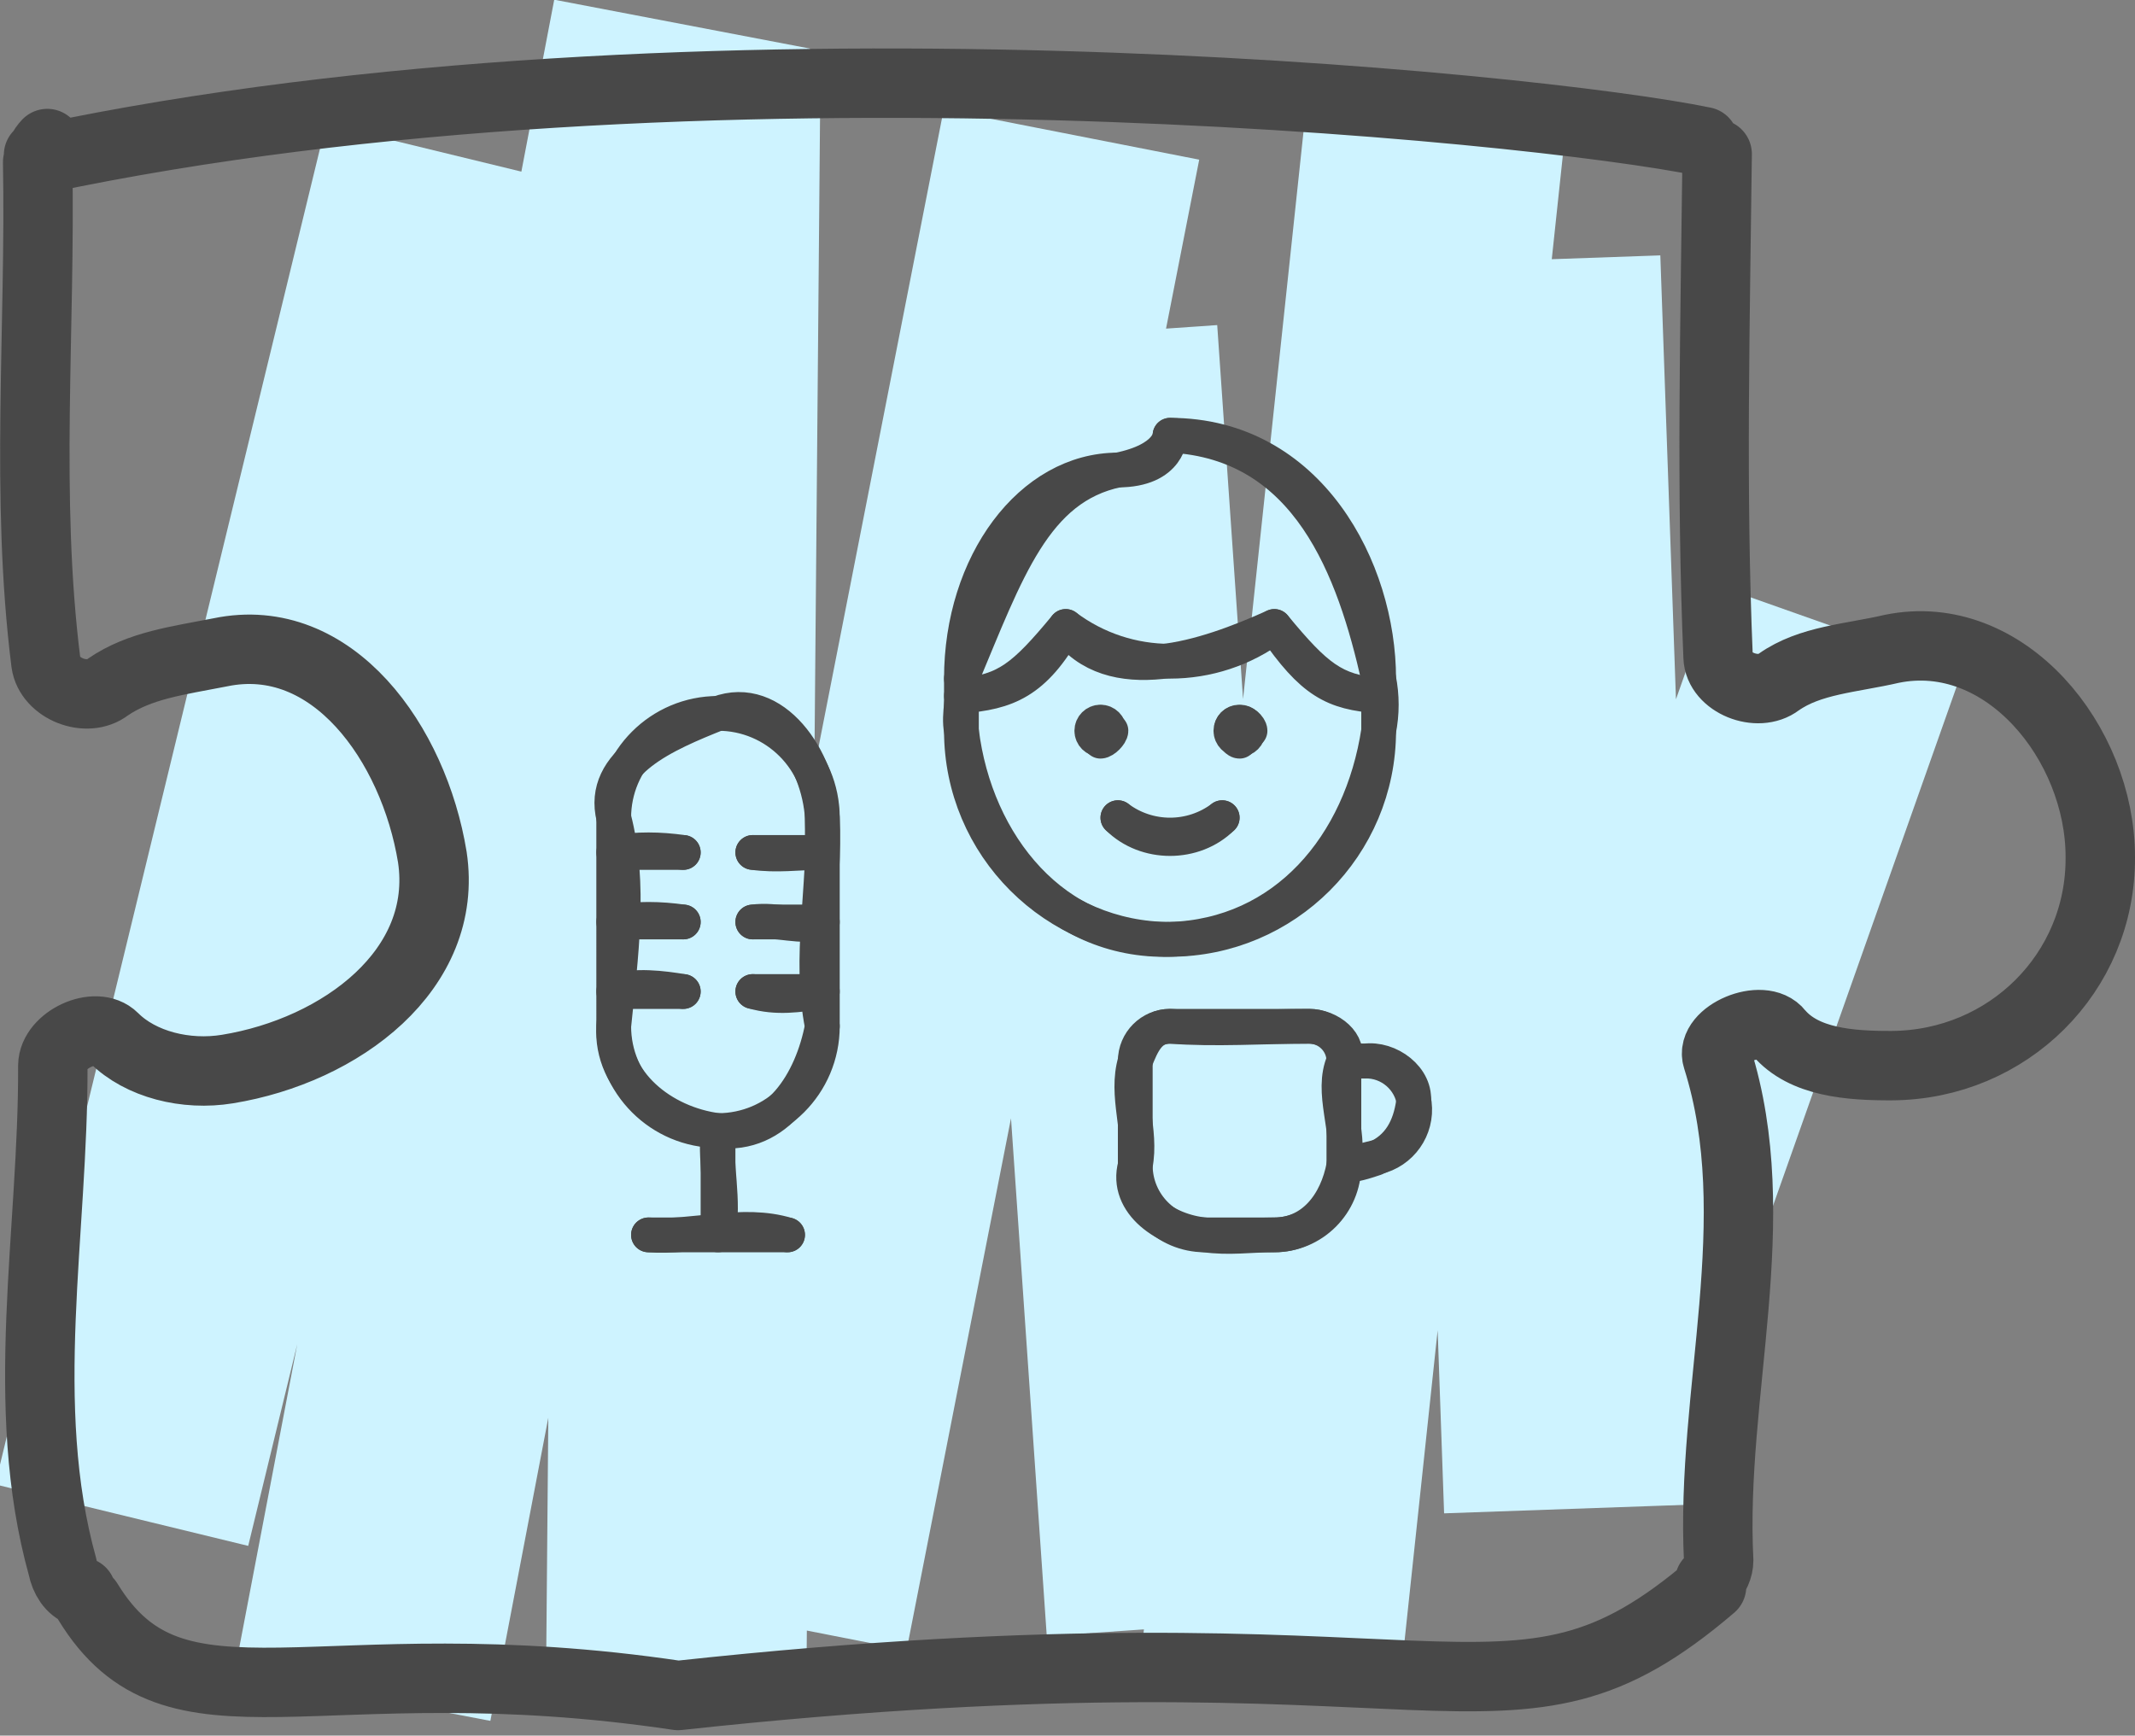 <?xml version="1.0" encoding="UTF-8" standalone="no"?>
<!-- Created with Inkscape (http://www.inkscape.org/) -->

<svg
   width="123"
   height="100"
   viewBox="0 0 32.544 26.458"
   version="1.1"
   id="svg2750"
   inkscape:export-filename="update.svg"
   inkscape:export-xdpi="96"
   inkscape:export-ydpi="96"
   sodipodi:docname="picto-podcast.svg"
   inkscape:version="1.2.2 (b0a8486541, 2022-12-01)"
   xmlns:inkscape="http://www.inkscape.org/namespaces/inkscape"
   xmlns:sodipodi="http://sodipodi.sourceforge.net/DTD/sodipodi-0.dtd"
   xmlns="http://www.w3.org/2000/svg"
   xmlns:svg="http://www.w3.org/2000/svg">
  <rect x="0" y="0" width="32.544" height="26.458" fill="#808080" stroke="none"/>
  <sodipodi:namedview
     id="namedview2752"
     pagecolor="#ffffff"
     bordercolor="#666666"
     borderopacity="1.0"
     inkscape:showpageshadow="2"
     inkscape:pageopacity="0.0"
     inkscape:pagecheckerboard="0"
     inkscape:deskcolor="#d1d1d1"
     inkscape:document-units="mm"
     showgrid="false"
     inkscape:zoom="10.528455"
     inkscape:cx="52.761779"
     inkscape:cy="50.007339"
     inkscape:window-width="3838"
     inkscape:window-height="2110"
     inkscape:window-x="2560"
     inkscape:window-y="24"
     inkscape:window-maximized="1"
     inkscape:current-layer="layer1" />
  <defs
     id="defs2747" />
  <g
     inkscape:label="Layer 1"
     inkscape:groupmode="layer"
     id="layer1">
    <path
       id="path5739"
       style="fill:none;stroke:#cef3ff;stroke-width:3.969;stroke-linecap:square;stroke-linejoin:miter;stroke-dasharray:none;stroke-opacity:1"
       d="m 25.061,17.986 2.31,-6.532 M 23.395,5.946 23.926,21.017 M 19.542,23.813 21.666,3.877 m -4.955,3.195 1.088,15.753 m -5.545,0.001 L 15.95,3.999 M 10.322,23.969 10.5,3.538 M 10.025,2.317 5.898,23.912 M 2.324,21.169 6.428,4.289" />
    <path
       id="path3240"
       style="clip-rule:evenodd;isolation:isolate;mix-blend-mode:normal;fill:none;fill-rule:evenodd;stroke:#484848;stroke-width:1.058;stroke-linecap:round;stroke-linejoin:round;stroke-miterlimit:4"
       d="m 1.34,24.418 c 1.338,2.193 3.472,0.605 8.995,1.429 11.873,-1.29 12.613,1.021 15.755,-1.663 M 0.641,2.421 c 0.085,0.022 -0.159,-0.143 1.555e-5,3.524e-4 C 10.572,0.321 23.392,1.627 25.97,2.159 m 0.205,0.189 c -0.03,2.57 -0.094,5.113 0.014,7.667 0.012,0.39 0.607,0.627 0.924,0.383 0.478,-0.337 1.104,-0.363 1.724,-0.507 1.721,-0.352 3.18,1.433 3.178,3.176 0.011,1.766 -1.41,3.167 -3.176,3.178 -0.64,0.003 -1.342,-0.05 -1.725,-0.501 -0.244,-0.317 -1.053,0.028 -0.937,0.388 0.776,2.455 -0.109,5.104 0.021,7.656 6.6e-4,0.111 -0.056,0.239 -0.139,0.322 M 1.239,24.269 c -0.155,-0.049 -0.252,-0.212 -0.285,-0.381 -0.689,-2.469 -0.138,-5.098 -0.149,-7.645 0.005,-0.391 0.657,-0.694 0.93,-0.422 0.409,0.408 1.1,0.58 1.733,0.476 1.729,-0.282 3.38,-1.514 3.122,-3.231 -0.282,-1.729 -1.522,-3.476 -3.231,-3.122 -0.645,0.127 -1.228,0.196 -1.716,0.531 -0.318,0.247 -0.889,0.021 -0.943,-0.372 -0.319,-2.536 -0.079,-5.096 -0.126,-7.632 0.03,-0.113 0.077,-0.209 0.147,-0.283" />
    <g
       id="g-root-pers_18hkov15lgb2n-stroke"
       data-item-order="0"
       transform="matrix(0.265,0,0,0.265,6.44,3.72)"
       style="clip-rule:evenodd;isolation:isolate;mix-blend-mode:normal;fill:none;fill-rule:evenodd;stroke:none;stroke-linecap:round;stroke-linejoin:round;stroke-miterlimit:1.5">
      <g
         id="pers_18hkov15lgb2n-stroke"
         fill="none"
         stroke-linecap="round"
         stroke-linejoin="round"
         stroke-miterlimit="4"
         stroke="#484848"
         stroke-width="2">
        <g
           id="g124">
          <path
             d="m 23,45 c -0.6,3.2 -2.6,6.4 -6,6 -3.2,-0.4 -6.2,-2.8 -6,-6 0.4,-4 1,-8.2 0,-12 -0.8,-3.2 3,-4.8 6,-6 3.2,-1.2 5.8,2.6 6,6 0.2,4 -0.8,8 0,12 M 11,35 c 1.4,-0.2 2.6,-0.2 4,0 m -4,4 c 1.4,-0.2 2.6,-0.2 4,0 m -4,4 c 1.2,-0.4 2.8,-0.2 4,0 m 8,-8 c -1.4,0 -2.6,0.2 -4,0 m 4,4 c -1.2,0.4 -2.6,-0.2 -4,0 m 4,4 c -1.4,0.2 -2.6,0.4 -4,0 m -2,8 c -0.2,2 0.4,4 0,6 m -4,0 c 2.6,0.2 5.4,-0.8 8,0 M 46,33 c -1.6,1.6 -4.4,1.6 -6,0 m 7,-5.4 c 0.2,-0.2 0.6,0.2 0.6,0.4 C 47.4,28.2 47.2,28.4 47,28.6 46.8,28.6 46.6,28.2 46.6,28 46.4,27.8 46.8,27.4 47,27.6 m -8,0 c 0.2,0 0.4,0.2 0.6,0.4 0,0.2 -0.4,0.6 -0.6,0.6 -0.2,-0.2 -0.4,-0.4 -0.4,-0.6 0,-0.2 0.2,-0.4 0.4,-0.4 M 31,25 c 2.6,-6.2 4.2,-11 9,-12 3,-0.6 3,-2 3,-2 8,0.4 10.6,7.8 12,14 0.2,1 0.2,2 0,3 -1,6.6 -5.4,11.8 -12,12 -6.6,0.2 -11.2,-5.4 -12,-12 -0.2,-1 0.2,-2 0,-3 m 0,1 c 2.6,-0.2 4.2,-0.8 6,-4 2.6,3.6 8,1.8 12,0 2.2,3.2 3.4,3.8 6,4 M 43,45 c 2.6,0.2 5.4,0 8,0 1.2,0 2.4,1 2,2 -0.8,1.8 0.4,4 0,6 -0.4,2.2 -1.8,4 -4,4 -1.4,0 -2.6,0.2 -4,0 -2.2,-0.2 -4.6,-1.8 -4,-4 0.4,-2 -0.6,-4 0,-6 0.4,-1 0.8,-2 2,-2 m 10,2 c 0.4,0 0.8,0 1.2,0 1.4,-0.2 3,1 2.8,2.4 C 56.8,50.8 56.2,52 54.8,52.6 54.2,52.8 53.6,53 53,53"
             id="path120" />
          <path
             d="m 23,45 c 0,3.314 -2.686,6 -6,6 -3.314,0 -6,-2.686 -6,-6 V 33 c 0,-3.314 2.686,-6 6,-6 3.314,0 6,2.686 6,6 z M 11,35 h 4 m -4,4 h 4 m -4,4 h 4 m 8,-8 h -4 m 4,4 h -4 m 4,4 h -4 m -2,8 v 6 m -4,0 h 8 M 46,33 c -1.778,1.333 -4.222,1.333 -6,0 m 7,-5.5 c 0.276,0 0.5,0.224 0.5,0.5 0,0.276 -0.224,0.5 -0.5,0.5 -0.276,0 -0.5,-0.224 -0.5,-0.5 0,-0.276 0.224,-0.5 0.5,-0.5 m -8,0 c 0.276,0 0.5,0.224 0.5,0.5 0,0.276 -0.224,0.5 -0.5,0.5 -0.276,0 -0.5,-0.224 -0.5,-0.5 0,-0.276 0.224,-0.5 0.5,-0.5 M 31,25 c 0,-6.628 4,-12 9,-12 3,0 3,-2 3,-2 8,0 12,7.71 12,14 v 3 C 55,34.627 49.627,40 43,40 36.373,40 31,34.627 31,28 Z m 0,0.962 c 2.576,-0.222 3.6,-1.064 6,-3.962 3.556,2.667 8.444,2.667 12,0 2.4,2.898 3.424,3.74 6,3.962 M 43,45 h 8 c 1.105,0 2,0.895 2,2 v 6 c 0,2.209 -1.791,4 -4,4 h -4 c -2.209,0 -4,-1.791 -4,-4 v -6 c 0,-1.105 0.895,-2 2,-2 z m 10,2 h 1.2 c 1.441,-0.038 2.675,1.026 2.852,2.456 0.176,1.431 -0.763,2.762 -2.17,3.076 L 53,53"
             id="path122" />
        </g>
      </g>
    </g>
  </g>
</svg>
